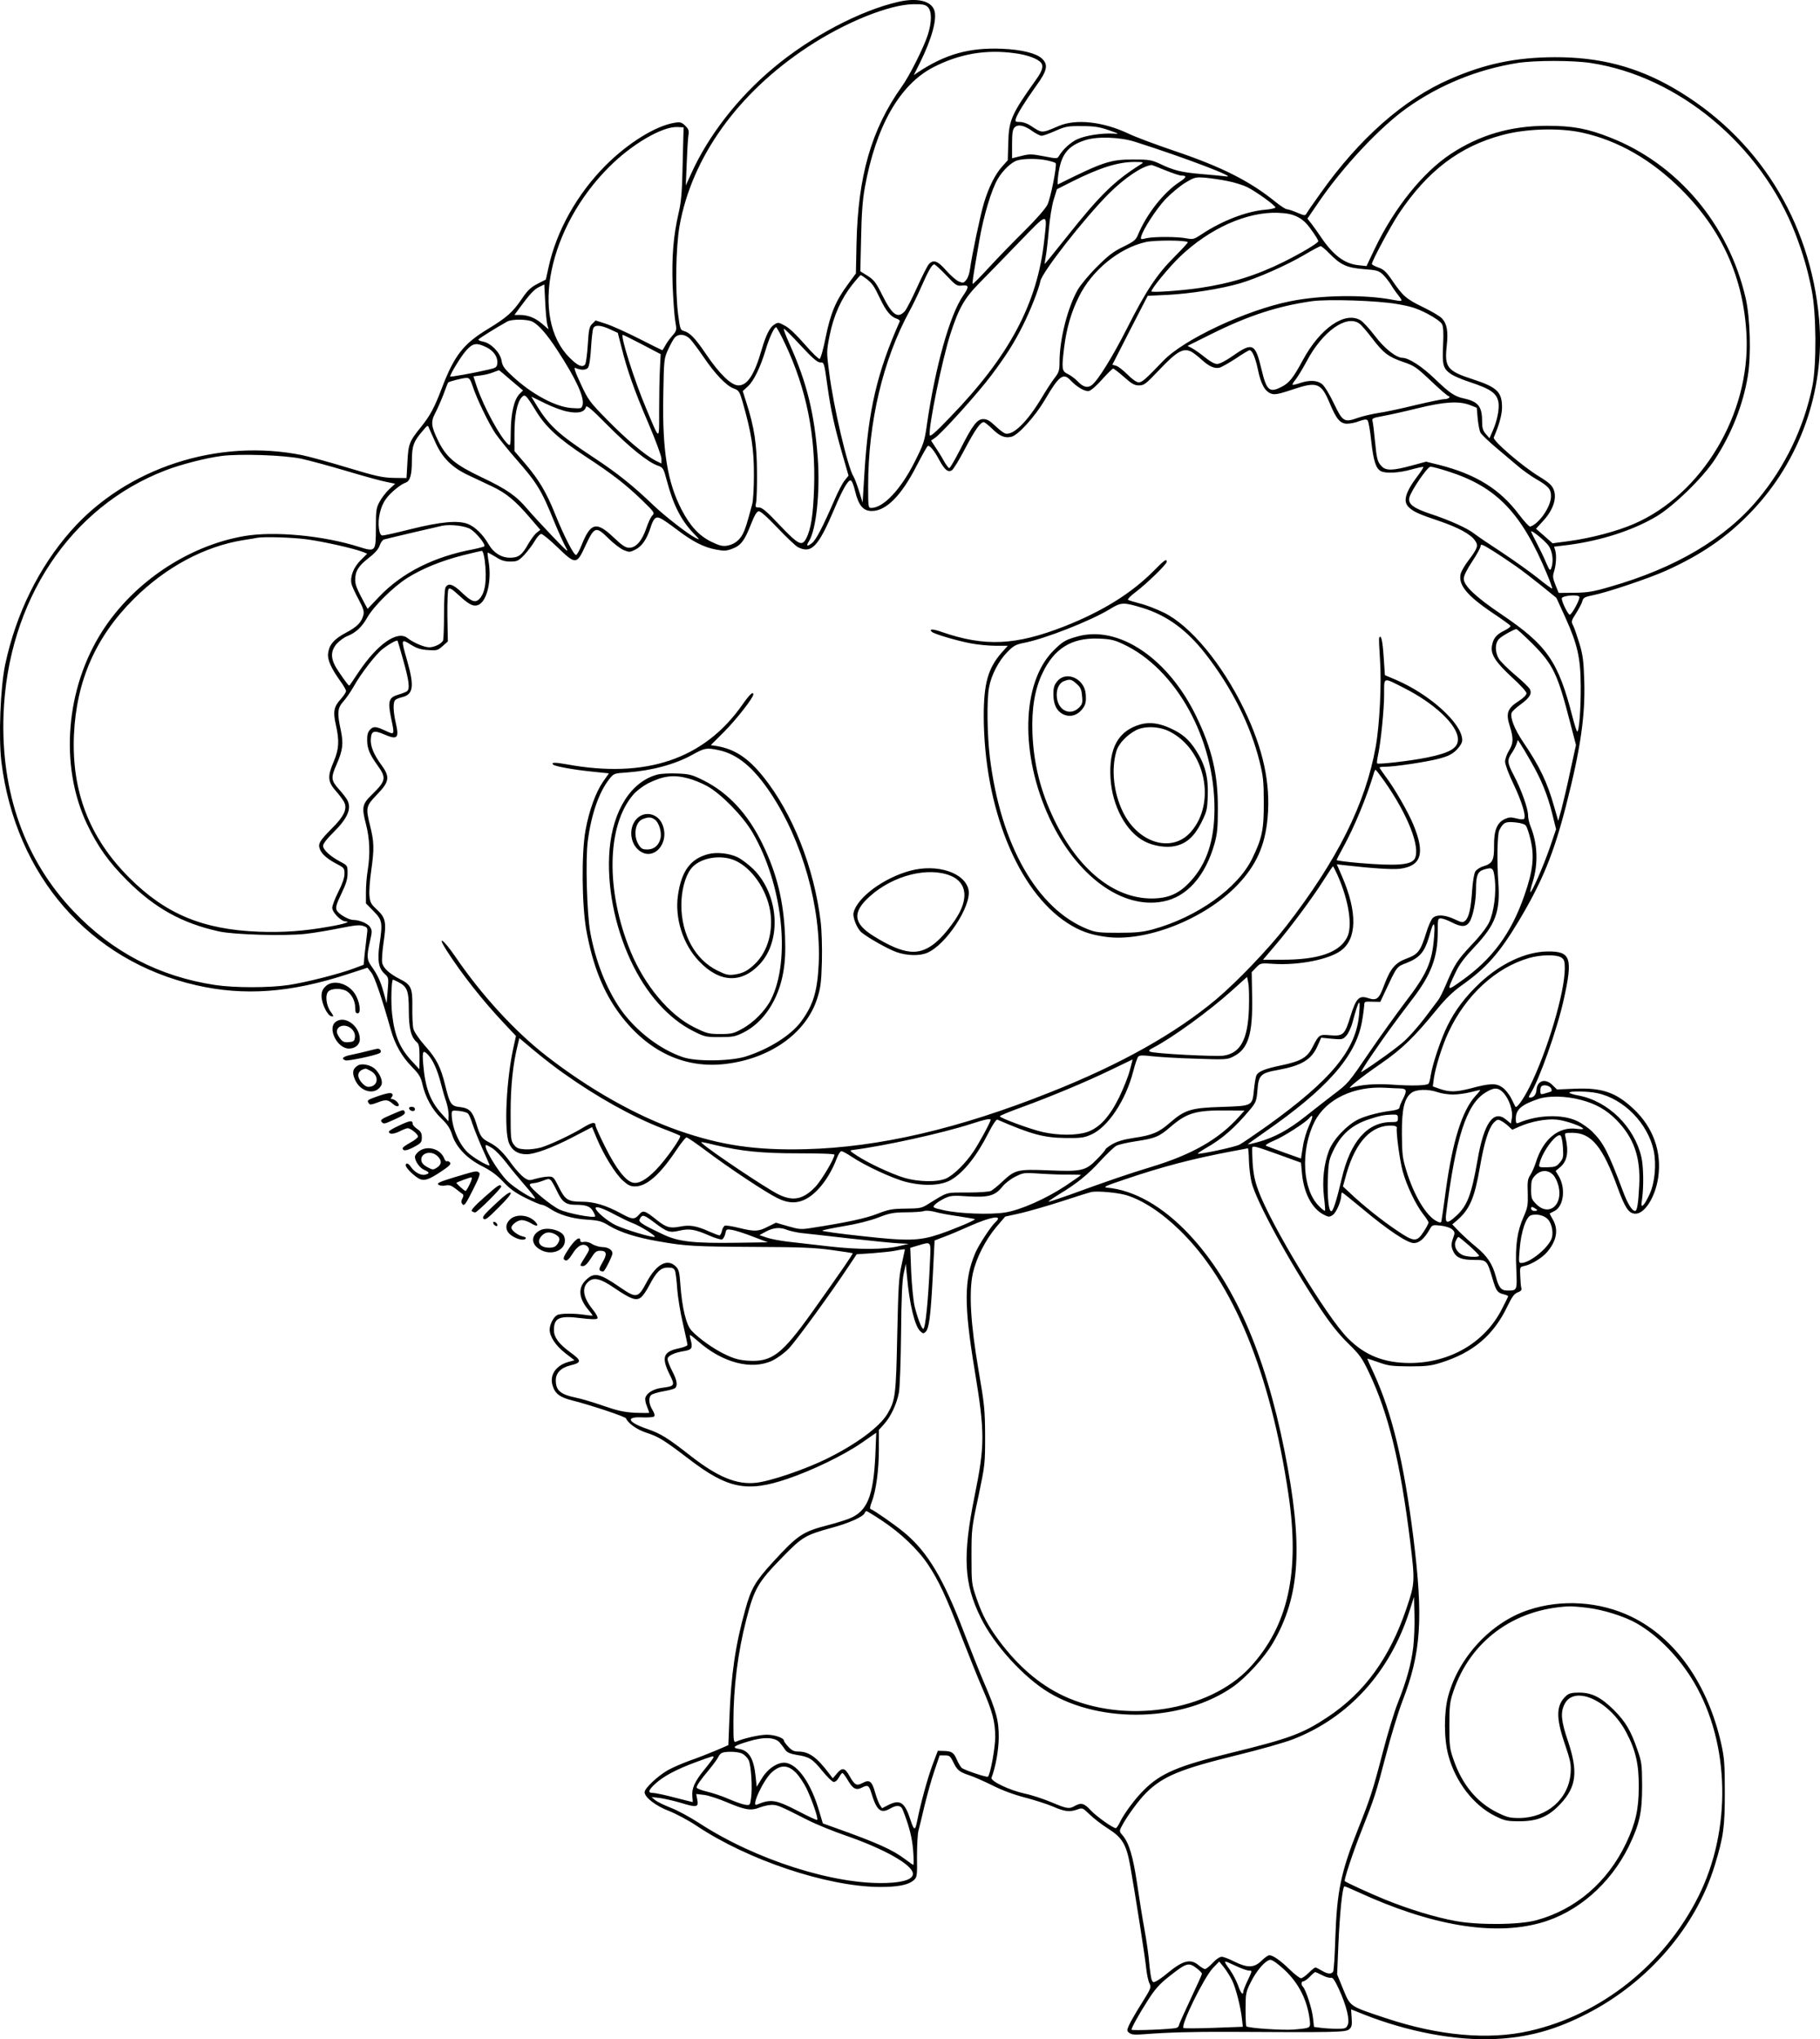 <?xml version="1.0" encoding="UTF-8"?>
<svg xmlns="http://www.w3.org/2000/svg" version="1.0" viewBox="0 0 1188.675 1331.453" preserveAspectRatio="xMidYMid meet">
  <g transform="translate(-385.001,1632.643) scale(0.1,-0.1)" fill="#000000" stroke="none">
    <path d="M9720 16315 c-250 -56 -576 -228 -820 -433 -232 -194 -425 -443 -537 -692 l-34 -75 6 145 c3 80 8 162 11 182 5 31 2 41 -20 63 -24 23 -32 26 -69 20 -125 -20 -305 -132 -452 -279 -186 -187 -322 -429 -373 -668 l-17 -77 -55 -28 c-44 -23 -65 -43 -102 -98 -60 -88 -96 -120 -222 -197 -160 -97 -219 -173 -300 -385 -48 -127 -77 -181 -136 -254 -77 -95 -83 -111 -89 -229 l-6 -105 -85 1 c-74 2 -114 11 -300 67 -118 36 -251 72 -294 81 -552 113 -1150 -82 -1513 -494 -209 -237 -359 -542 -429 -872 -32 -152 -44 -474 -25 -635 92 -744 576 -1300 1271 -1459 314 -72 616 -50 988 71 l132 43 26 -33 c22 -30 66 -159 126 -370 27 -98 73 -178 138 -244 47 -48 58 -66 69 -114 19 -85 65 -168 124 -224 40 -38 56 -63 70 -106 26 -81 97 -156 198 -206 57 -29 94 -57 135 -100 43 -46 78 -72 146 -106 50 -25 98 -45 107 -45 9 0 33 -12 54 -26 59 -39 143 -65 241 -71 77 -5 96 -10 145 -40 71 -43 182 -78 324 -102 175 -31 237 -34 627 -36 296 -1 391 -5 500 -20 74 -10 137 -20 139 -21 4 -3 -72 -114 -265 -385 -198 -277 -263 -327 -419 -317 -57 4 -90 13 -147 40 -76 36 -172 104 -221 156 -35 36 -62 148 -73 296 -6 86 -10 103 -30 123 -55 55 -128 16 -192 -105 -54 -102 -66 -104 -172 -31 -137 94 -170 101 -226 45 -50 -50 -44 -118 19 -192 15 -18 27 -34 27 -36 0 -3 -21 -1 -47 3 -69 11 -161 11 -184 -1 -24 -13 -49 -61 -49 -95 0 -46 39 -104 101 -153 l61 -47 -43 -12 c-81 -24 -122 -88 -99 -156 16 -51 48 -75 130 -95 121 -31 345 -105 349 -117 13 -32 72 -74 135 -94 78 -25 117 -50 278 -173 250 -191 377 -217 639 -128 163 55 368 154 487 236 l95 66 -6 -148 c-13 -269 -53 -366 -171 -413 -28 -11 -89 -30 -136 -42 -170 -44 -199 -64 -366 -246 -112 -123 -139 -169 -177 -308 -64 -228 -93 -428 -103 -705 l-7 -178 -81 -35 c-45 -19 -121 -49 -171 -66 -49 -18 -114 -46 -144 -63 -67 -39 -151 -118 -151 -143 0 -34 74 -91 162 -124 45 -18 126 -61 178 -96 334 -223 847 -395 1190 -399 124 -1 194 13 230 46 19 18 21 29 19 152 0 72 4 150 10 171 6 22 24 96 40 165 17 69 45 170 64 225 l34 100 34 0 c30 0 36 -5 55 -44 25 -53 41 -65 108 -87 28 -9 95 -39 150 -66 61 -31 140 -60 210 -78 61 -16 143 -42 183 -59 78 -34 109 -37 160 -19 32 12 35 11 81 -34 26 -25 79 -66 119 -91 93 -59 119 -103 144 -240 32 -179 98 -599 105 -672 4 -38 13 -82 21 -98 13 -27 11 -32 -52 -133 -37 -58 -73 -122 -82 -142 -14 -33 -14 -37 4 -50 14 -11 37 -12 103 -7 142 11 304 16 545 15 704 -4 765 -3 787 17 17 15 19 27 16 74 l-4 56 85 -34 c287 -113 596 -171 851 -160 221 10 399 59 610 168 397 205 707 566 829 965 58 190 66 250 66 479 0 183 -3 223 -23 314 -88 392 -300 693 -588 832 -205 99 -456 116 -673 43 -244 -81 -455 -309 -523 -563 -28 -106 -28 -277 1 -384 46 -174 165 -328 306 -398 64 -31 77 -34 160 -34 118 0 191 31 269 116 102 110 113 209 47 406 -45 132 -50 186 -24 240 62 132 295 27 405 -183 61 -115 82 -208 81 -354 0 -147 -21 -238 -83 -369 -122 -255 -329 -432 -585 -502 -110 -31 -382 -33 -530 -5 -132 24 -301 76 -455 138 -100 41 -254 111 -267 122 -7 6 54 190 108 326 88 223 94 242 159 490 32 124 81 285 109 358 123 318 138 540 71 1077 -62 489 -139 807 -259 1068 -23 49 -41 90 -41 92 0 2 33 -9 73 -23 63 -23 87 -26 202 -27 109 0 142 4 205 24 211 66 344 178 435 368 30 62 44 82 67 91 22 8 28 16 24 29 -3 10 -6 45 -7 78 -3 59 -3 59 28 66 44 9 116 53 147 90 64 75 76 148 37 214 -12 21 -21 38 -19 39 2 1 15 8 30 15 61 31 75 148 29 227 l-21 35 30 25 c47 40 57 101 33 202 -5 21 -2 22 46 22 124 0 198 -89 296 -358 48 -131 71 -166 112 -170 62 -6 134 106 153 237 24 168 -33 327 -161 447 -115 108 -205 139 -382 132 l-118 -5 -29 28 c-46 47 -100 31 -105 -30 -2 -32 -18 -51 -43 -51 -9 0 -9 5 2 23 57 87 177 425 219 617 61 274 46 316 -107 314 -141 -2 -304 -78 -439 -204 -95 -89 -164 -179 -215 -284 -41 -83 -97 -249 -108 -322 -3 -23 -9 -46 -13 -52 -9 -14 -107 -17 -246 -7 -102 7 -200 -1 -262 -21 -33 -11 61 65 196 158 140 97 217 172 369 358 51 63 103 113 152 148 170 120 252 213 382 430 152 255 226 436 307 752 94 367 125 584 118 810 -4 129 -9 170 -31 243 -15 49 -33 102 -41 118 -14 27 -14 31 19 82 19 30 38 66 41 80 6 21 15 26 68 37 89 17 366 110 477 160 231 104 399 219 556 383 321 333 485 798 445 1258 -57 646 -403 1194 -952 1511 -241 139 -483 202 -774 201 -254 -1 -454 -42 -685 -143 -300 -130 -593 -388 -846 -746 -44 -61 -84 -119 -90 -130 -10 -17 -12 -17 -62 4 -28 12 -58 22 -66 22 -9 0 -42 21 -74 47 -167 136 -352 230 -667 336 -121 41 -254 91 -295 111 -165 78 -342 98 -455 50 -115 -49 -106 -49 -186 3 -19 13 -49 23 -67 23 -30 0 -33 2 -27 23 10 31 57 107 131 211 74 101 82 140 39 180 -37 35 -135 59 -260 64 -214 9 -370 -35 -549 -153 l-28 -19 40 80 c78 157 115 291 93 346 -22 59 -112 80 -231 53z m190 -35 c27 -27 26 -101 -1 -183 -27 -83 -121 -270 -170 -337 -198 -278 -286 -584 -295 -1027 l-4 -192 -50 -68 c-81 -109 -115 -190 -147 -347 -15 -77 -33 -141 -40 -143 -6 -2 -50 41 -97 95 -53 61 -102 108 -130 122 -42 23 -45 23 -71 6 -28 -19 -52 -66 -80 -161 -47 -164 -93 -235 -152 -235 -47 0 -123 73 -213 206 -71 105 -106 140 -146 150 -20 5 -23 16 -35 107 -20 157 -15 438 9 577 80 449 380 868 838 1170 244 161 534 278 692 279 59 1 76 -3 92 -19z m567 -301 c83 -11 149 -35 172 -62 18 -22 9 -54 -34 -113 -161 -226 -177 -264 -180 -417 l-3 -107 -36 -40 c-46 -51 -88 -134 -120 -240 -24 -81 -77 -332 -91 -432 -3 -26 -14 -57 -24 -69 -17 -21 -21 -22 -50 -10 -17 8 -54 40 -82 72 -55 63 -83 73 -113 40 -9 -10 -44 -79 -77 -152 -33 -73 -69 -144 -81 -156 -46 -49 -81 -23 -146 107 -41 82 -54 99 -95 125 l-48 30 5 215 c3 157 9 246 24 330 72 400 227 673 447 787 170 88 345 118 532 92z m3763 -64 c573 -87 1112 -536 1336 -1115 49 -128 80 -233 106 -365 31 -149 33 -491 5 -630 -55 -270 -178 -526 -354 -737 -214 -258 -541 -451 -968 -573 -109 -32 -146 -38 -232 -39 l-103 -1 -21 52 c-17 43 -19 57 -10 85 14 43 18 105 9 139 l-8 26 98 12 c210 28 415 94 568 184 111 65 304 252 383 372 109 166 185 357 216 544 23 135 16 384 -14 512 -111 481 -445 876 -886 1048 -147 58 -244 76 -410 76 -239 0 -442 -60 -630 -184 -182 -120 -368 -352 -494 -614 l-56 -118 -55 6 c-90 10 -164 66 -245 187 -16 24 -42 60 -57 80 l-29 37 67 98 c159 235 405 498 584 625 213 151 459 251 720 293 115 18 363 18 480 0z m-3647 -445 c23 -16 49 -30 60 -30 10 0 50 14 90 32 66 29 81 32 172 31 81 0 114 -5 175 -26 72 -25 73 -26 30 -23 -70 4 -175 -11 -230 -35 -45 -19 -99 -68 -125 -113 -9 -16 -15 -16 -97 0 -79 15 -93 16 -148 2 l-60 -15 0 93 c0 73 4 96 17 109 22 22 64 13 116 -25z m-2280 -40 c-1 -36 -4 -141 -6 -235 -3 -127 -9 -193 -25 -260 -34 -148 -45 -283 -39 -470 4 -93 11 -198 17 -233 11 -63 10 -64 -19 -98 -17 -19 -38 -48 -46 -64 -9 -17 -17 -30 -20 -30 -2 0 -70 34 -151 75 -81 41 -178 85 -216 97 l-68 22 -22 -22 c-19 -18 -23 -37 -29 -137 -4 -63 -12 -122 -18 -129 -18 -21 -48 -8 -101 45 -260 260 -138 850 258 1245 148 149 349 266 447 261 l40 -2 -2 -65z m5872 30 c233 -51 453 -178 645 -370 269 -268 409 -582 427 -955 24 -512 -291 -1038 -737 -1230 -109 -47 -274 -91 -418 -111 l-112 -15 -54 48 -54 47 49 54 c63 69 88 145 67 200 -11 29 -30 47 -95 87 -112 68 -305 235 -297 255 35 81 54 149 54 196 0 101 -32 132 -188 183 -170 55 -189 79 -173 220 10 94 2 143 -31 178 -12 14 -68 47 -124 74 -111 54 -131 72 -201 174 -39 57 -56 73 -91 85 -23 8 -42 18 -42 23 0 19 124 250 176 328 188 281 398 440 677 514 155 42 376 48 522 15z m-2920 -60 c321 -102 684 -240 590 -225 -16 2 -87 9 -158 15 -131 11 -181 23 -276 69 -51 23 -67 26 -171 26 -148 0 -196 -16 -491 -163 -3 -1 -2 28 3 65 18 130 61 187 175 224 78 26 228 21 328 -11z m-576 -121 c28 -6 53 -14 56 -18 9 -16 -33 -228 -54 -271 -14 -27 -73 -95 -149 -170 -70 -69 -174 -176 -231 -238 -57 -62 -105 -111 -108 -109 -4 5 0 34 43 282 27 159 79 332 120 402 33 57 90 111 128 122 44 13 136 13 195 0z m617 -22 c-177 -111 -270 -201 -492 -481 -76 -96 -140 -174 -141 -173 -1 1 3 23 7 48 5 25 14 104 20 175 6 72 20 159 32 197 l21 68 99 50 c180 90 300 128 408 128 54 0 62 -2 46 -12z m154 -42 c47 -19 94 -35 106 -35 38 0 34 -12 -14 -43 -102 -67 -213 -208 -269 -342 -14 -35 -26 -45 -97 -80 -65 -31 -99 -58 -171 -130 -50 -49 -105 -116 -124 -147 -67 -115 -121 -326 -121 -475 0 -56 -4 -68 -34 -107 -19 -25 -56 -82 -82 -126 -94 -157 -187 -249 -239 -234 -11 4 -40 26 -65 50 -35 33 -53 44 -78 44 -40 0 -69 -37 -152 -201 -34 -66 -65 -119 -70 -119 -5 0 -21 21 -36 48 -14 26 -39 66 -55 89 l-28 43 25 17 c43 28 282 293 368 408 98 131 149 211 206 325 50 99 105 240 115 291 11 58 285 408 445 569 104 104 218 181 280 189 3 1 44 -15 90 -34z m409 -71 c42 -8 99 -26 126 -39 57 -28 185 -120 185 -133 0 -5 -30 -12 -67 -15 -121 -10 -282 -72 -413 -159 -51 -34 -58 -36 -100 -28 -59 12 -215 12 -263 1 -36 -9 -38 -8 -34 10 13 49 98 179 158 244 37 38 95 87 130 108 62 37 66 38 133 33 38 -4 103 -13 145 -22z m454 -233 c34 -17 60 -40 92 -86 25 -34 45 -67 45 -73 0 -12 -103 -74 -225 -135 -179 -89 -346 -141 -550 -171 -123 -18 -315 -31 -315 -22 0 18 117 160 187 227 193 184 436 293 638 286 59 -2 93 -9 128 -26z m-1653 -155 c-45 -412 -228 -755 -617 -1156 -96 -100 -129 -128 -131 -114 -8 56 81 490 135 659 55 170 92 235 192 336 47 48 163 166 256 263 195 201 186 201 165 12z m938 -11 c2 -2 -36 -44 -85 -93 -115 -114 -188 -223 -313 -471 -93 -183 -188 -337 -228 -368 -27 -22 -57 -15 -92 22 -18 19 -48 41 -67 50 -38 18 -40 33 -23 172 16 127 46 230 96 331 85 173 262 318 437 358 57 13 262 13 275 -1z m927 -76 c72 -73 112 -91 223 -100 84 -6 97 -10 124 -35 16 -16 39 -45 51 -64 11 -19 34 -52 50 -72 32 -42 32 -42 -43 -28 -182 34 -464 30 -665 -11 -288 -58 -696 -250 -828 -389 -117 -122 -138 -140 -160 -140 -14 0 -42 20 -72 50 -28 28 -61 54 -75 58 l-25 7 115 225 116 225 129 6 c151 8 347 39 472 75 116 34 306 118 423 187 52 31 100 56 105 56 6 1 33 -22 60 -50z m-2505 -140 c63 -67 70 -71 104 -67 45 5 47 -8 5 -68 -86 -125 -181 -465 -235 -839 -16 -113 -21 -127 -83 -250 -90 -177 -202 -295 -281 -295 -19 0 -20 6 -20 143 0 416 97 824 270 1142 21 38 57 112 79 163 45 102 68 142 83 142 6 0 41 -32 78 -71z m-524 -21 c42 -33 51 -45 93 -133 39 -82 69 -117 109 -130 13 -4 21 -12 18 -18 -148 -333 -205 -580 -230 -987 l-12 -195 -23 74 c-13 41 -29 84 -36 95 -38 58 -133 463 -160 684 -17 130 -17 135 4 240 25 126 75 238 147 329 27 34 52 62 55 63 4 0 19 -10 35 -22z m-2081 -303 l8 -29 -43 37 c-46 39 -92 57 -147 57 l-33 0 35 48 c69 93 94 119 127 135 l33 16 6 -117 c3 -64 9 -130 14 -147z m5551 136 c90 -15 128 -28 195 -62 51 -27 89 -54 97 -69 9 -18 11 -56 7 -140 -6 -129 0 -150 53 -187 18 -12 70 -34 115 -49 146 -48 183 -75 194 -136 6 -43 -8 -116 -37 -183 l-22 -50 -24 28 c-19 22 -24 39 -24 81 0 99 -25 130 -120 151 -60 13 -92 35 -188 127 -85 82 -170 137 -212 138 -42 1 -118 61 -180 143 -36 47 -78 93 -94 102 -102 61 -264 -51 -377 -260 -62 -115 -89 -150 -140 -175 -78 -40 -97 -24 -130 115 -40 169 -58 178 -184 90 -48 -34 -89 -55 -106 -55 -17 0 -46 16 -80 44 -30 24 -67 50 -84 59 l-29 15 169 84 c233 115 425 177 645 208 104 14 429 4 556 -19z m-5648 -115 c42 -22 94 -82 162 -186 121 -185 178 -308 165 -358 -6 -23 -9 -24 -69 -20 -106 6 -265 92 -390 209 -53 49 -65 66 -70 101 -9 52 -69 114 -121 124 -19 3 -33 10 -30 14 4 7 116 77 188 117 30 17 132 16 165 -1z m5400 -12 c12 -8 49 -51 82 -94 75 -99 108 -124 205 -157 71 -24 86 -34 181 -124 58 -55 109 -99 115 -99 5 0 7 -4 4 -10 -3 -5 -18 -10 -33 -10 -15 0 -100 -18 -189 -39 -89 -22 -197 -45 -240 -51 -43 -7 -104 -21 -135 -32 -89 -32 -99 -25 -157 96 -28 59 -61 113 -77 125 -32 25 -83 27 -144 6 -24 -8 -45 -13 -48 -11 -2 3 6 18 19 33 13 16 46 70 73 120 102 194 259 307 344 247z m-4893 -38 l50 -23 24 -94 c37 -149 84 -283 176 -497 47 -110 85 -213 85 -230 l0 -32 -39 19 c-67 35 -192 140 -316 267 -114 116 -123 128 -172 234 -38 81 -47 110 -35 104 37 -16 68 -15 82 1 8 10 16 57 20 128 4 62 10 120 15 130 10 24 50 21 110 -7z m1143 -95 c140 -297 200 -598 189 -941 -6 -174 -20 -269 -52 -330 -27 -52 -50 -41 -171 86 -86 91 -116 117 -137 117 -24 0 -25 2 -19 31 4 17 7 108 6 201 -1 181 -17 290 -69 452 l-24 76 35 32 c38 36 80 123 114 235 24 81 56 150 69 150 4 0 31 -49 59 -109z m102 -11 c74 -80 109 -110 126 -110 27 0 26 5 49 -160 21 -150 46 -263 96 -437 l41 -142 -24 -30 c-14 -16 -44 -73 -67 -127 -79 -182 -121 -262 -147 -283 -33 -26 -41 -21 -21 11 48 74 74 323 58 544 -22 290 -70 488 -181 737 -27 59 -45 107 -40 107 4 0 54 -49 110 -110z m-1035 7 l120 -63 -5 -100 c-3 -54 -5 -176 -5 -271 0 -199 6 -200 -85 17 -78 184 -171 480 -152 480 4 0 61 -29 127 -63z m314 34 c15 -16 54 -69 87 -117 74 -109 148 -187 196 -204 33 -12 38 -19 57 -84 59 -206 76 -312 75 -486 0 -80 -5 -163 -11 -185 -36 -134 -45 -162 -61 -194 -23 -44 -58 -70 -105 -78 -29 -4 -50 1 -101 26 -80 39 -139 103 -194 209 -93 179 -127 387 -120 747 4 236 5 241 32 300 15 33 34 67 43 77 25 28 71 23 102 -11z m-1332 -52 c48 -23 76 -65 71 -107 -3 -24 -10 -28 -58 -39 -100 -23 -250 -50 -250 -45 0 16 70 130 102 167 46 52 69 56 135 24z m4606 -30 c12 -7 41 -29 65 -51 50 -45 84 -60 118 -52 14 4 61 31 106 60 44 30 84 54 89 54 17 0 38 -47 55 -128 19 -94 46 -142 87 -156 23 -8 49 -3 142 28 157 53 184 43 240 -91 43 -103 68 -133 113 -133 20 0 56 7 80 17 31 11 46 13 54 5 6 -6 17 -67 24 -137 15 -130 30 -177 63 -195 31 -16 119 -12 199 11 40 11 76 19 78 16 2 -2 -14 -28 -37 -58 -82 -109 -98 -168 -56 -206 31 -29 65 -44 196 -88 125 -43 204 -85 234 -127 24 -33 19 -50 -43 -132 -23 -30 -44 -67 -49 -82 -20 -74 37 -145 211 -262 59 -39 109 -76 113 -81 3 -6 -15 -20 -40 -32 -52 -25 -73 -51 -81 -101 -9 -54 24 -105 130 -203 53 -48 96 -95 96 -105 0 -11 -21 -32 -51 -51 -73 -47 -85 -79 -59 -161 26 -83 25 -115 -5 -163 -13 -22 -25 -54 -25 -71 0 -18 23 -81 54 -145 56 -117 85 -214 70 -229 -5 -5 -28 -4 -51 3 -35 9 -48 8 -76 -5 -50 -24 -70 -74 -69 -173 1 -95 -10 -116 -67 -134 -23 -6 -47 -22 -55 -34 -8 -12 -17 -65 -21 -122 -8 -120 -21 -178 -45 -200 -16 -14 -22 -13 -71 10 -63 29 -115 32 -141 8 -10 -9 -30 -53 -43 -97 -37 -119 -53 -140 -125 -167 -77 -28 -108 -64 -150 -175 -34 -92 -48 -103 -106 -84 -57 19 -78 -2 -114 -120 -37 -120 -47 -130 -133 -123 -71 6 -72 5 -115 -78 -34 -68 -76 -92 -206 -119 -106 -22 -150 -40 -161 -67 -4 -10 -11 -51 -15 -91 -11 -108 -8 -106 -213 -113 -199 -6 -239 -19 -337 -104 -72 -63 -116 -81 -233 -98 -67 -10 -110 -23 -142 -41 -25 -15 -45 -30 -45 -34 0 -4 -24 -33 -54 -63 -76 -78 -101 -83 -319 -74 -202 8 -217 4 -300 -73 -28 -27 -62 -54 -74 -61 -13 -6 -75 -11 -155 -11 -145 0 -124 6 -254 -74 -44 -28 -55 -30 -148 -31 -90 -1 -111 -5 -186 -34 -77 -30 -202 -57 -429 -92 -68 -11 -81 -10 -154 11 l-79 23 -53 -26 c-62 -32 -85 -33 -188 -8 -43 11 -85 17 -92 15 -8 -3 -17 -19 -20 -35 -4 -16 -11 -29 -16 -29 -4 0 -34 11 -66 25 -84 38 -128 45 -189 33 -67 -13 -91 -7 -151 40 -82 66 -93 69 -119 38 -30 -34 -45 -33 -121 9 -94 51 -172 75 -250 75 -93 0 -112 12 -153 95 -34 67 -36 70 -70 69 -19 0 -56 -7 -81 -14 -43 -13 -48 -12 -78 9 -17 13 -50 48 -73 79 -61 85 -98 121 -150 148 -53 27 -61 38 -88 127 -24 77 -45 98 -105 105 -58 6 -67 19 -96 137 -30 124 -57 178 -134 264 -38 43 -69 89 -75 110 -5 20 -8 83 -7 141 2 125 -7 147 -82 184 -69 36 -108 71 -115 107 -3 17 1 76 9 131 20 132 14 162 -43 215 -39 36 -45 48 -49 90 -3 26 2 99 11 161 21 149 20 189 -8 302 -28 112 -25 124 43 195 84 86 89 117 36 191 -55 75 -77 129 -73 177 4 52 20 57 88 28 86 -37 98 -25 75 75 -18 79 -19 138 -2 151 6 6 26 13 42 17 75 18 82 70 35 236 -42 146 -41 147 22 108 40 -25 66 -33 114 -36 57 -4 64 -2 95 26 l34 30 -3 164 c-1 92 2 169 7 177 8 12 22 3 71 -42 66 -61 96 -75 129 -58 53 29 82 158 63 276 -6 33 -9 61 -7 63 1 2 24 -11 51 -27 37 -24 59 -31 97 -31 45 0 53 4 91 43 22 24 53 64 68 90 15 26 34 47 43 47 9 0 55 -38 103 -84 122 -118 128 -118 186 8 58 125 68 128 150 47 33 -33 78 -67 99 -76 36 -15 41 -15 75 2 43 21 74 65 98 136 22 70 36 84 68 69 14 -6 63 -40 109 -75 101 -77 173 -114 254 -129 53 -10 68 -9 107 6 55 21 79 52 121 160 21 54 37 82 49 84 12 3 52 -33 124 -108 58 -61 118 -118 133 -126 89 -45 133 1 239 251 51 121 87 185 105 185 8 0 20 -28 30 -71 23 -94 53 -129 109 -129 93 0 192 99 291 292 36 70 70 130 74 132 12 8 42 -28 76 -92 35 -64 57 -82 82 -66 10 6 48 68 85 139 67 126 101 175 123 175 6 0 32 -20 57 -45 49 -48 83 -61 125 -50 44 11 153 132 217 240 91 156 120 179 166 130 43 -46 98 -78 123 -71 13 3 52 37 86 76 34 38 67 70 71 70 5 0 37 -25 71 -55 51 -45 68 -55 98 -55 33 0 45 9 131 100 119 125 159 147 213 119z m-4445 -186 l78 -66 -23 -23 c-35 -35 -56 -126 -57 -241 -1 -96 -2 -101 -19 -86 -52 48 -157 241 -203 375 l-22 67 46 6 c26 3 63 12 82 20 19 7 36 13 38 14 2 1 38 -29 80 -66z m-252 -35 c26 -82 107 -249 151 -314 23 -32 82 -106 133 -164 139 -159 166 -202 254 -420 26 -63 59 -135 73 -160 21 -37 5 -23 -87 73 -61 64 -135 144 -163 177 -74 88 -135 131 -299 209 -175 83 -230 129 -283 233 -49 99 -53 129 -23 186 14 26 38 81 54 122 15 41 29 77 31 79 4 6 96 30 120 30 17 1 25 -9 39 -51z m412 -161 c66 -109 147 -183 329 -303 174 -114 258 -179 370 -287 78 -76 80 -80 63 -97 -10 -10 -27 -47 -39 -83 -28 -82 -67 -127 -111 -127 -25 0 -46 14 -105 70 -110 104 -148 94 -207 -54 -13 -33 -29 -61 -35 -63 -14 -5 -79 122 -137 266 -57 142 -105 223 -195 329 l-71 83 0 113 c0 117 17 205 47 238 21 24 29 16 91 -85z m209 -8 c69 -14 111 -4 120 30 4 14 34 -11 141 -119 145 -146 264 -241 326 -263 37 -13 39 -16 61 -98 42 -159 92 -257 173 -343 44 -45 45 -47 15 -32 -50 25 -202 143 -278 216 -127 122 -234 208 -383 306 -242 160 -299 212 -390 365 l-22 36 88 -43 c48 -24 115 -49 149 -55z m5893 43 l45 -18 6 -70 c4 -39 12 -81 18 -92 6 -12 50 -54 97 -94 47 -40 112 -95 143 -121 31 -27 83 -64 116 -84 90 -52 105 -70 105 -117 0 -67 -78 -180 -136 -198 -6 -2 -39 34 -74 80 -124 165 -281 262 -521 323 l-85 21 -96 -26 c-121 -33 -168 -34 -195 -3 -27 29 -31 45 -43 165 -5 56 -12 112 -15 125 -6 22 -3 24 67 37 40 7 143 30 228 51 176 43 267 48 340 21z m-6754 -249 c44 -97 108 -160 210 -208 43 -20 115 -54 159 -75 92 -44 151 -93 246 -204 l68 -79 -24 -19 c-13 -10 -36 -42 -53 -70 -42 -76 -65 -93 -121 -93 -57 0 -108 32 -140 88 -37 64 -89 115 -137 133 -64 24 -176 14 -373 -35 -91 -23 -172 -41 -182 -41 -12 0 -19 12 -24 45 -9 63 10 146 46 194 29 41 96 95 128 106 29 9 41 51 41 141 0 97 11 128 68 194 36 43 36 43 45 19 6 -13 25 -57 43 -96z m-877 -102 c51 -11 184 -47 295 -80 110 -33 227 -65 259 -71 l58 -12 -39 -36 c-22 -21 -50 -57 -63 -82 -22 -40 -24 -58 -24 -167 0 -159 -2 -161 -108 -128 -235 75 -558 105 -753 71 -364 -63 -719 -300 -923 -616 -243 -375 -284 -884 -102 -1266 70 -146 140 -245 260 -365 180 -181 360 -281 601 -334 99 -22 433 -31 566 -16 55 6 155 23 224 37 100 20 131 23 154 14 28 -10 29 -11 21 -68 -4 -31 -10 -86 -14 -121 l-6 -64 -64 -24 c-96 -36 -313 -91 -426 -108 -128 -19 -352 -19 -480 0 -363 55 -670 214 -924 481 -318 333 -476 776 -458 1284 27 741 435 1356 1057 1595 98 38 264 81 365 94 116 16 415 6 524 -18z m7488 -82 c318 -101 481 -271 648 -674 20 -48 35 -89 32 -91 -2 -2 -44 28 -93 68 -49 39 -154 114 -234 167 -80 52 -161 107 -180 122 -45 36 -160 88 -284 129 -115 38 -152 66 -141 108 10 43 118 201 137 201 10 1 62 -13 115 -30z m-6383 -378 c39 -25 100 -101 89 -112 -5 -3 -37 -12 -72 -19 -257 -48 -465 -153 -614 -309 l-76 -80 -15 27 c-57 106 -66 129 -66 164 0 56 22 90 89 142 40 31 63 57 71 81 6 19 19 36 28 39 24 7 352 84 382 90 55 10 149 -1 184 -23z m7041 -109 c26 -38 33 -104 16 -147 -7 -17 -12 -11 -32 35 -12 30 -40 88 -61 128 -21 40 -38 75 -38 78 0 14 93 -62 115 -94z m-8112 43 c107 -14 307 -59 369 -83 l26 -11 -43 -43 c-47 -47 -70 -108 -59 -155 4 -15 24 -60 46 -100 30 -56 37 -78 32 -100 -12 -49 -41 -79 -113 -117 -78 -41 -111 -78 -118 -135 -6 -41 19 -97 82 -185 19 -26 35 -54 35 -62 0 -8 -16 -31 -35 -53 -45 -49 -51 -82 -31 -169 23 -103 20 -156 -14 -237 -43 -100 -40 -133 16 -196 25 -28 50 -63 55 -77 16 -41 -8 -89 -77 -158 -89 -90 -99 -107 -84 -144 13 -33 53 -66 118 -99 38 -20 42 -25 42 -60 0 -25 -14 -66 -40 -117 -22 -43 -40 -91 -40 -105 0 -30 58 -89 88 -89 38 -1 -15 -18 -103 -33 -166 -30 -306 -40 -465 -34 -364 14 -608 115 -845 352 -260 259 -378 564 -362 933 16 353 142 640 391 888 208 207 461 343 716 384 41 6 82 13 90 15 45 8 224 3 323 -10z m7900 -177 c40 -28 115 -86 167 -128 l95 -77 58 -127 c80 -177 100 -265 101 -446 1 -149 -10 -300 -23 -300 -3 0 -17 42 -30 93 -94 367 -166 470 -466 673 -169 114 -245 187 -245 232 0 19 20 59 55 112 30 45 55 91 55 101 0 16 13 11 80 -31 45 -28 113 -74 153 -102z m-6737 40 c15 -127 4 -209 -33 -250 -27 -30 -53 -21 -114 37 -60 58 -91 68 -109 36 -6 -11 -10 -87 -10 -175 0 -85 -3 -162 -6 -171 -9 -21 -56 -45 -91 -45 -32 0 -103 30 -141 60 -66 53 -197 -38 -322 -225 -29 -44 -55 -82 -57 -84 -4 -5 -20 15 -73 93 -52 76 -55 128 -10 180 17 18 47 41 68 49 56 22 96 60 131 122 43 75 171 201 263 259 98 61 221 111 362 147 61 15 116 28 123 29 6 0 14 -26 19 -62z m7149 -238 c7 -12 -46 -112 -62 -117 -10 -4 -53 83 -53 106 0 18 104 28 115 11z m-306 -307 c135 -136 164 -196 246 -515 l38 -146 -37 -169 c-19 -92 -46 -204 -57 -247 l-22 -79 -27 94 c-44 157 -95 263 -201 419 -57 84 -88 162 -76 193 3 8 30 34 61 56 58 43 73 69 57 99 -6 11 -48 52 -95 91 -47 40 -95 87 -106 105 -28 46 -27 106 3 133 21 20 92 59 110 62 5 1 52 -43 106 -96z m-7374 -112 c37 -132 43 -183 23 -198 -7 -5 -32 -15 -56 -22 -62 -18 -70 -42 -49 -146 25 -121 26 -118 -35 -90 -64 30 -80 31 -103 5 -13 -14 -18 -35 -17 -70 1 -53 17 -90 67 -160 60 -83 56 -102 -36 -192 -63 -61 -68 -82 -39 -192 25 -97 29 -195 11 -306 -6 -36 -11 -98 -11 -138 l0 -74 50 -51 c57 -58 60 -74 38 -221 -14 -101 -5 -151 32 -186 29 -27 29 -27 22 -111 l-7 -84 -19 70 c-20 74 -41 118 -81 174 -29 40 -31 64 -9 160 15 65 15 73 0 96 -15 22 -69 45 -109 45 -30 0 -97 39 -108 63 -8 19 -3 38 30 107 31 64 41 96 41 134 0 51 0 51 -47 76 -66 35 -113 78 -113 104 0 13 25 46 66 86 95 94 122 157 92 213 -6 12 -31 44 -55 71 -52 58 -53 75 -13 165 39 91 44 132 26 219 -25 114 -22 146 17 189 19 21 49 65 67 97 47 84 144 210 188 244 45 35 96 63 99 54 2 -4 19 -63 38 -131z m7362 -654 c69 -119 110 -219 141 -344 l25 -101 -42 -123 c-41 -118 -118 -295 -126 -287 -2 2 4 31 15 65 38 122 32 253 -15 367 -8 20 -15 51 -15 70 0 44 -45 169 -93 260 -43 81 -45 100 -13 146 13 19 27 46 31 60 l8 25 16 -24 c9 -13 40 -64 68 -114z m-31 -422 c7 -9 20 -48 29 -86 28 -112 18 -207 -39 -369 -85 -246 -209 -415 -410 -557 -98 -70 -98 -70 -40 53 24 52 58 97 123 166 139 147 170 231 157 421 -10 136 -7 317 6 342 26 51 40 58 103 52 38 -4 63 -11 71 -22z m-203 -350 c10 -90 -6 -213 -37 -280 -14 -31 -59 -90 -115 -148 -94 -101 -110 -125 -168 -261 -18 -43 -41 -89 -51 -101 -9 -13 -50 -65 -89 -118 -40 -52 -98 -118 -130 -147 -46 -42 -199 -153 -282 -204 -8 -5 25 49 74 120 85 124 131 188 261 359 122 159 164 272 164 437 0 82 1 88 20 88 12 0 43 -11 70 -25 64 -33 95 -32 117 1 23 35 43 134 43 216 0 88 11 115 52 127 57 17 62 12 71 -64z m-397 -378 c-13 -166 -47 -241 -194 -432 -54 -72 -155 -212 -222 -310 -145 -213 -143 -211 -245 -288 -44 -34 -124 -96 -178 -139 -112 -89 -203 -138 -306 -167 -39 -11 -71 -18 -71 -16 0 2 49 37 109 79 407 282 596 495 636 721 8 44 14 92 15 106 0 26 2 27 53 25 l52 -1 28 60 c83 176 76 168 146 195 82 33 114 70 142 162 11 40 23 76 26 81 12 21 15 -1 9 -76z m832 -133 c18 -12 22 -25 22 -70 0 -158 -115 -544 -230 -774 -41 -82 -85 -143 -93 -129 -1 2 -13 26 -27 54 -14 28 -40 60 -60 73 -40 27 -79 26 -209 -9 -91 -23 -133 -24 -195 -3 l-48 17 6 47 c10 75 55 219 96 306 112 241 308 422 525 485 78 23 183 24 213 3z m-7598 -159 c60 -31 70 -56 70 -184 0 -121 15 -178 53 -210 13 -11 17 -31 17 -95 l-1 -81 -50 54 c-78 84 -112 165 -128 305 -9 75 -5 226 6 226 2 0 17 -7 33 -15z m6277 -207 c-18 -234 -180 -431 -604 -735 -81 -57 -160 -111 -177 -120 -29 -16 -266 -66 -273 -59 -2 2 20 17 49 34 109 61 190 132 291 252 40 48 44 57 50 133 7 94 22 108 137 128 151 28 216 67 255 156 l24 54 70 -7 c67 -6 71 -5 94 20 13 14 32 54 41 89 41 151 52 164 43 55z m-6080 -270 c32 -36 60 -98 82 -184 11 -44 27 -99 36 -123 8 -24 15 -62 15 -85 l-1 -41 -45 50 c-75 83 -107 169 -120 323 -7 87 -2 97 33 60z m7333 -217 c8 -16 6 -21 -10 -25 -11 -3 -29 -9 -40 -12 -16 -4 -20 -1 -20 19 0 13 3 27 7 30 13 14 53 6 63 -12z m-990 -1 c47 -1 51 -12 25 -65 -14 -26 -25 -54 -25 -61 0 -8 -19 -15 -47 -19 -81 -10 -167 -32 -219 -56 -74 -35 -166 -131 -194 -204 -34 -90 -45 -196 -33 -302 6 -48 9 -90 7 -92 -2 -3 -20 10 -38 29 -110 106 -124 366 -30 553 75 147 257 234 464 221 36 -2 76 -4 90 -4z m680 -30 c37 -40 63 -118 54 -164 l-6 -36 -30 25 c-83 70 -146 -19 -188 -263 -40 -229 -67 -300 -142 -367 -57 -52 -71 -48 -63 18 62 493 132 711 254 788 58 37 86 37 121 -1z m-430 5 c23 -8 68 -15 99 -15 31 0 83 7 114 15 32 8 61 15 64 15 3 0 -11 -19 -32 -41 -86 -96 -148 -293 -192 -614 -14 -104 -27 -196 -29 -203 -3 -10 -10 -10 -33 2 -68 36 -148 170 -197 333 -24 77 -27 106 -28 233 -1 163 15 234 61 270 32 25 111 27 173 5z m1042 -6 c174 -37 331 -198 369 -377 18 -87 7 -207 -26 -280 -15 -34 -34 -67 -43 -74 -13 -11 -14 -6 -7 42 11 81 9 212 -5 272 -46 197 -216 364 -408 401 -34 6 -62 15 -62 19 0 12 122 10 182 -3z m-107 -44 c96 -25 165 -64 230 -129 116 -117 161 -246 151 -431 -6 -120 -14 -165 -27 -165 -20 0 -49 47 -79 128 -97 258 -127 316 -202 391 -24 23 -68 54 -98 68 -96 46 -257 41 -382 -12 -15 -6 -18 -2 -18 27 0 60 36 92 150 130 64 21 177 19 275 -7z m-7269 -89 c7 -6 20 -36 29 -66 10 -30 38 -100 62 -155 25 -55 47 -106 50 -114 8 -18 -82 31 -131 71 -63 51 -115 169 -116 259 0 26 2 26 48 22 26 -3 52 -10 58 -17z m5036 -21 c-131 -147 -308 -248 -577 -329 -144 -44 -269 -86 -532 -182 -68 -24 -128 -44 -134 -44 -7 0 24 21 67 48 117 70 193 132 275 223 41 44 86 87 101 95 14 7 72 21 128 29 125 19 150 29 225 94 108 92 164 109 371 107 l112 -1 -36 -40z m1038 -10 c0 -23 -4 -25 -43 -25 -157 0 -267 -125 -324 -369 -34 -144 -56 -213 -68 -213 -17 0 -26 82 -23 207 4 105 7 127 31 178 52 114 124 178 240 216 70 23 96 28 150 30 33 1 37 -2 37 -24z m-580 -47 c-16 -35 -35 -97 -41 -140 l-12 -76 -110 39 c-60 22 -114 42 -119 45 -6 4 19 19 55 34 62 26 204 117 228 146 27 32 26 10 -1 -48z m1301 -4 l26 -24 45 20 c77 34 177 53 246 46 56 -5 172 -46 172 -60 0 -3 -19 -3 -43 0 -117 16 -218 -66 -266 -219 -9 -29 -25 -65 -36 -82 -17 -25 -20 -43 -17 -117 2 -79 0 -95 -27 -156 -42 -96 -55 -183 -48 -338 6 -146 7 -144 -59 -144 -39 0 -56 20 -74 90 -22 83 -56 134 -127 193 -37 30 -88 77 -113 102 l-45 47 31 26 c83 73 114 144 149 345 29 167 57 255 90 292 22 22 28 24 47 14 13 -6 35 -22 49 -35z m-728 -11 c-6 -29 19 -214 38 -283 25 -93 86 -220 133 -280 20 -25 36 -50 36 -56 0 -5 -13 -31 -30 -57 -46 -72 -63 -72 -178 6 -98 66 -216 160 -304 243 l-47 44 24 86 c61 210 166 318 300 311 18 -1 29 -7 28 -14z m1085 -131 c4 -61 1 -71 -21 -97 -21 -25 -31 -29 -81 -30 -56 -1 -57 0 -51 25 20 81 114 205 138 181 6 -6 13 -42 15 -79z m-6992 -3 c18 -11 58 -52 89 -92 30 -40 87 -108 125 -152 38 -43 67 -81 65 -83 -10 -10 -136 68 -181 113 -65 65 -166 235 -138 235 3 0 22 -9 40 -21z m5135 -41 l146 -53 6 -65 c11 -130 64 -233 140 -273 34 -18 39 -18 61 -4 23 15 56 91 56 129 0 10 3 18 6 18 3 0 61 -47 130 -104 168 -141 296 -226 338 -226 35 0 68 28 102 87 18 32 19 33 74 27 33 -4 63 -14 75 -25 17 -16 18 -23 7 -52 -16 -43 -15 -62 2 -96 20 -38 55 -51 136 -51 81 0 82 -1 119 -126 23 -77 31 -89 74 -99 15 -4 27 -9 27 -12 0 -3 -19 -42 -42 -86 -111 -217 -338 -349 -598 -350 -170 0 -295 49 -407 162 -135 134 -503 741 -584 963 -23 61 -33 109 -38 181 -3 54 -4 100 -2 103 9 9 30 3 172 -48z m-194 -39 c1 -44 9 -108 17 -142 32 -126 236 -502 451 -827 62 -93 116 -162 178 -223 78 -76 94 -99 137 -190 129 -270 207 -592 271 -1112 31 -256 30 -267 -25 -430 -110 -324 -273 -549 -515 -710 -163 -108 -248 -140 -637 -235 -340 -84 -452 -131 -562 -240 -57 -56 -131 -155 -158 -212 -10 -21 -22 -38 -26 -38 -20 0 -126 76 -164 116 -43 47 -63 52 -104 29 -37 -21 -51 -19 -153 24 -50 21 -128 47 -172 56 -101 22 -228 82 -219 105 26 67 46 177 47 260 1 112 -16 175 -97 362 -29 68 -85 209 -125 313 -138 364 -242 538 -395 665 -63 52 -197 145 -219 153 -7 2 -5 18 6 45 28 71 47 208 47 343 l0 129 35 39 c43 48 82 130 96 206 6 31 12 204 14 384 2 235 7 344 17 391 l14 65 8 -85 c16 -179 51 -323 86 -355 18 -17 22 -17 36 -4 22 23 32 100 46 360 l12 236 60 23 c34 12 109 44 167 70 143 64 225 76 170 26 -29 -26 -108 -147 -131 -200 -74 -174 -75 -339 -4 -768 67 -406 67 -487 -1 -821 -79 -392 -70 -569 40 -792 87 -178 280 -390 444 -489 346 -208 882 -191 1207 39 85 61 201 188 256 281 181 308 201 638 77 1259 -127 636 -331 1100 -620 1409 -173 185 -361 292 -539 308 -29 3 -8 12 120 55 245 83 441 134 695 182 55 10 102 19 105 20 3 1 6 -35 7 -80z m1988 -95 c13 -14 28 -46 34 -72 30 -125 -63 -200 -145 -118 -31 31 -34 39 -34 97 0 55 4 67 27 91 36 37 85 38 118 2z m-3157 3 c39 0 72 -1 72 -2 0 -2 -45 -34 -99 -70 -128 -85 -295 -159 -395 -175 -97 -16 -307 -8 -404 15 -71 16 -73 18 -56 36 9 10 37 28 61 40 40 19 54 21 156 14 134 -8 177 4 225 65 17 21 55 50 84 64 52 26 56 27 168 19 63 -4 148 -7 188 -6z m-3392 -35 c6 -4 25 -37 42 -73 34 -72 58 -89 121 -89 69 0 96 -10 114 -42 10 -17 16 -32 14 -34 -12 -12 -180 20 -233 45 -56 26 -194 141 -194 162 0 5 10 9 23 10 12 0 38 7 57 14 43 16 42 16 56 7z m3756 -98 c107 -31 234 -114 353 -230 349 -339 592 -930 710 -1724 76 -510 -2 -860 -251 -1130 -268 -289 -821 -373 -1219 -186 -157 74 -296 194 -420 360 -73 99 -109 166 -147 276 -32 94 -33 98 -33 275 0 175 1 186 45 390 43 206 44 213 44 395 -1 171 -4 204 -43 430 -52 303 -64 510 -37 634 23 100 81 215 153 301 l58 68 100 22 c55 13 177 48 270 78 94 31 181 58 195 61 41 7 165 -4 222 -20z m-3329 -132 c40 -21 86 -43 102 -49 54 -19 172 -93 149 -93 -33 0 -190 48 -251 76 -55 26 -133 92 -133 112 0 16 50 -1 133 -46z m6017 33 c0 -3 -9 -5 -20 -5 -11 0 -20 7 -20 15 0 13 4 14 20 5 11 -6 20 -13 20 -15z m-3780 -40 c57 -9 106 -17 107 -19 6 -6 -140 -67 -232 -98 -131 -44 -206 -46 -510 -12 -140 15 -255 31 -255 35 0 3 62 16 138 29 86 14 170 35 226 56 77 30 100 34 185 35 53 0 105 4 116 8 11 5 42 2 70 -5 27 -8 97 -21 155 -29z m3848 -18 c25 -25 38 -82 28 -120 -15 -61 -141 -166 -200 -167 -17 0 -18 6 -11 88 9 118 42 214 75 224 38 10 82 0 108 -25z m-5834 -23 c83 -63 100 -68 163 -53 64 15 102 9 193 -31 39 -17 78 -29 86 -26 8 3 17 20 21 37 6 30 7 31 45 25 22 -4 83 -23 136 -44 l97 -37 -205 -3 c-282 -4 -377 7 -476 53 -43 20 -98 47 -122 61 -36 22 -41 28 -32 44 15 28 25 26 94 -26z m867 -48 c19 -7 59 -16 89 -20 30 -3 174 -19 320 -36 146 -16 292 -31 325 -32 l60 -3 -55 -13 c-102 -26 -271 -26 -471 -3 -101 12 -223 26 -270 31 -47 6 -107 17 -132 26 l-47 16 42 23 c51 27 93 30 139 11z m4455 -103 c35 -32 64 -61 64 -65 0 -13 -83 -9 -110 5 -38 19 -57 59 -42 91 6 14 14 26 17 26 4 0 35 -26 71 -57z m-3522 -100 c-11 -257 -30 -443 -44 -443 -11 0 -38 72 -57 149 -8 36 -18 137 -22 223 l-6 157 50 15 c89 26 85 32 79 -101z m-164 75 c0 -2 -10 -46 -21 -98 -19 -82 -22 -144 -29 -460 -8 -392 -12 -425 -63 -513 -51 -87 -205 -201 -403 -298 -142 -69 -363 -144 -456 -154 -126 -14 -250 37 -428 176 -148 116 -195 145 -279 174 -130 44 -149 82 -40 77 39 -2 76 1 81 6 6 6 2 22 -11 43 -24 39 -27 81 -7 98 8 6 42 17 77 23 35 6 70 15 77 20 20 17 14 52 -18 113 -16 31 -30 66 -30 77 0 22 41 42 108 53 50 8 57 19 44 69 -6 20 -8 36 -5 36 3 0 26 -18 51 -40 159 -141 349 -191 485 -128 33 16 79 49 108 79 47 48 277 364 394 541 l50 75 105 7 c58 5 123 11 145 16 45 9 65 11 65 8z m-1501 -140 c4 -13 11 -66 14 -118 4 -52 20 -153 37 -224 16 -72 30 -135 30 -141 0 -6 -26 -16 -59 -23 -99 -21 -112 -58 -59 -167 38 -76 36 -79 -48 -90 -55 -7 -99 -32 -109 -65 -3 -10 1 -35 10 -55 8 -21 15 -40 15 -43 0 -2 -42 -2 -92 0 -74 4 -117 14 -209 46 -64 22 -143 46 -175 52 -105 22 -134 47 -134 115 0 46 33 81 94 96 77 19 76 31 -1 87 -72 53 -104 95 -105 140 -2 83 33 100 174 82 63 -8 103 -9 109 -3 6 6 -5 29 -31 61 -64 80 -72 143 -25 182 35 29 80 17 167 -43 105 -71 140 -85 171 -64 13 8 38 43 56 78 48 92 76 119 123 119 31 0 40 -5 47 -22z m1351 -1630 c119 -78 237 -190 301 -287 68 -101 121 -214 219 -471 46 -118 107 -270 136 -337 66 -151 84 -220 84 -318 0 -72 -33 -250 -48 -259 -9 -6 -153 43 -171 57 -7 7 -22 31 -32 55 -20 46 -33 55 -88 56 l-36 1 -34 -90 c-33 -89 -79 -256 -101 -369 -13 -65 -20 -64 -44 9 -37 115 -68 135 -146 95 l-39 -20 -15 22 c-8 13 -21 48 -30 79 -21 76 -37 88 -82 64 -39 -21 -52 -15 -86 46 -30 53 -47 57 -81 17 l-28 -33 -22 29 c-81 108 -133 146 -203 146 -27 0 -43 7 -65 31 -16 17 -29 35 -29 40 0 18 -61 39 -112 39 -47 0 -149 -23 -200 -45 -17 -7 -18 3 -18 126 0 228 29 457 84 670 53 205 75 243 238 410 127 130 148 143 320 190 112 30 206 72 215 96 3 7 8 13 12 13 4 0 50 -28 101 -62z m3470 -828 c-14 -112 -44 -219 -100 -360 -23 -57 -68 -205 -100 -329 -64 -247 -83 -303 -158 -491 -115 -288 -140 -409 -151 -720 -3 -113 -10 -211 -14 -217 -12 -18 -37 -16 -75 7 -18 11 -36 20 -41 20 -5 0 -25 -16 -44 -35 -19 -19 -42 -35 -50 -35 -8 0 -41 25 -73 56 -61 60 -110 94 -134 94 -8 0 -31 -16 -51 -36 -48 -47 -92 -48 -178 -5 -33 17 -70 31 -82 31 -13 0 -38 -17 -59 -40 -20 -22 -43 -40 -50 -40 -6 0 -25 11 -42 25 -53 45 -104 31 -207 -55 -25 -21 -56 -43 -69 -49 -19 -10 -23 -9 -31 11 -4 13 -11 59 -15 104 -3 45 -17 144 -31 221 -14 76 -36 213 -49 304 -26 174 -52 261 -92 309 -24 28 -25 30 -8 62 31 61 113 173 161 220 109 107 223 154 590 244 148 36 314 83 370 105 364 142 633 440 760 841 l28 88 3 -118 c2 -64 -2 -160 -8 -212z m1135 259 c104 -12 246 -57 323 -101 142 -81 281 -225 377 -388 234 -400 245 -961 28 -1395 -222 -444 -635 -773 -1103 -879 -266 -61 -593 -32 -938 83 -241 80 -231 74 -279 188 l-40 98 8 190 c9 212 27 385 40 385 4 0 43 -16 86 -36 477 -220 884 -289 1193 -203 241 66 457 254 578 500 70 145 87 220 87 394 -1 142 -2 155 -32 240 -43 124 -76 179 -152 256 -84 83 -145 114 -227 114 -48 0 -67 -5 -84 -20 -67 -61 -70 -140 -10 -315 37 -110 42 -133 38 -190 -12 -168 -153 -292 -334 -294 -63 0 -80 4 -147 37 -131 65 -227 181 -283 342 -26 74 -28 92 -28 225 0 129 3 154 26 222 110 328 393 538 753 556 17 1 71 -3 120 -9z m-5271 -882 c12 -14 28 -36 36 -48 11 -15 32 -24 74 -31 81 -12 103 -26 167 -105 30 -37 63 -69 72 -71 11 -2 24 8 35 27 9 17 20 31 24 31 4 0 19 -20 34 -45 34 -59 55 -70 94 -50 37 19 45 15 60 -33 36 -119 62 -140 126 -103 39 23 68 21 79 -7 43 -107 63 -188 69 -269 4 -51 4 -93 1 -93 -2 0 -26 16 -52 36 -83 63 -183 108 -464 208 l-75 27 -23 77 c-52 180 -136 303 -216 318 -51 9 -120 -35 -161 -104 l-32 -52 -7 67 c-12 117 -43 169 -107 180 -52 8 -38 20 59 49 103 32 177 28 207 -9z m-245 -71 c15 -8 33 -27 41 -43 16 -34 25 -183 15 -249 -7 -46 -7 -46 -40 -41 -18 3 -66 20 -105 37 -40 18 -104 39 -141 48 -38 9 -69 21 -69 27 0 14 22 46 83 119 27 33 54 70 59 82 6 13 18 25 27 27 36 10 104 6 130 -7z m-189 -23 c0 -5 -27 -41 -59 -80 -65 -79 -85 -126 -79 -179 2 -19 3 -34 2 -34 -2 0 -55 14 -119 30 -64 17 -127 30 -141 30 -35 0 -30 18 16 60 53 49 140 95 265 141 112 41 115 42 115 32z m538 -101 c20 -20 51 -66 69 -102 36 -75 79 -198 70 -206 -3 -3 -57 22 -120 55 -151 78 -181 83 -275 44 -39 -16 43 161 98 211 57 51 105 51 158 -2z m-451 -193 c120 -51 158 -57 215 -34 24 9 60 17 80 17 37 -1 50 -6 233 -99 55 -28 168 -74 250 -102 248 -86 428 -187 437 -245 6 -37 -55 -60 -170 -64 -342 -13 -857 151 -1224 390 -60 39 -143 84 -185 100 -43 17 -89 39 -103 50 l-25 21 53 -6 c29 -4 92 -18 139 -32 103 -32 117 -29 107 21 l-7 37 51 -6 c28 -3 95 -25 149 -48z m3644 -1096 c93 -88 147 -197 163 -325 6 -55 8 -53 -104 -63 -70 -6 -298 9 -310 21 -3 3 -5 54 -5 112 0 100 2 112 32 172 38 79 99 149 130 150 14 0 49 -25 94 -67z m-345 -65 c25 -49 58 -179 66 -259 l5 -46 -189 -7 c-103 -4 -193 -4 -198 -1 -22 14 133 330 192 392 l41 42 30 -37 c16 -20 40 -58 53 -84z m26 92 c34 -16 73 -30 85 -30 22 0 22 0 -7 -62 -17 -35 -30 -69 -30 -75 0 -29 -17 -10 -34 40 -10 28 -33 73 -52 100 -49 69 -50 68 38 27z m-255 -16 c18 -14 33 -29 33 -35 0 -5 -34 -80 -75 -167 -41 -87 -75 -163 -75 -169 0 -6 -7 -14 -16 -17 -23 -9 -294 -20 -294 -12 0 13 49 102 107 192 45 71 75 105 133 151 120 95 132 99 187 57z m818 -44 c22 -12 47 -19 57 -17 12 4 25 -15 53 -75 49 -108 72 -200 57 -233 -10 -23 -18 -25 -70 -25 -33 0 -80 3 -104 6 l-46 6 -7 61 c-6 59 -47 183 -65 201 -14 14 -12 36 3 36 7 0 26 14 42 30 16 17 31 30 35 30 3 0 24 -9 45 -20z M11385 12599 c-146 -147 -336 -265 -585 -363 -318 -124 -518 -133 -799 -36 -59 21 -86 21 -65 1 14 -14 163 -58 253 -75 46 -9 119 -16 163 -16 l80 0 -41 -46 c-88 -101 -116 -200 -116 -414 2 -597 222 -1140 546 -1350 79 -51 146 -76 248 -90 260 -38 649 114 863 338 123 129 180 255 197 439 20 224 -28 448 -154 709 -143 296 -351 547 -525 631 -47 23 -116 50 -155 59 -38 10 -74 21 -78 24 -4 4 17 26 48 49 74 56 205 183 205 199 0 23 -15 12 -85 -59z m-75 -241 c161 -49 292 -145 414 -302 170 -218 294 -465 353 -704 23 -92 27 -129 27 -262 1 -180 -11 -237 -76 -370 -95 -194 -361 -383 -650 -462 -68 -18 -109 -22 -223 -22 -123 0 -147 2 -200 23 -330 130 -570 550 -640 1123 -18 147 -21 378 -5 458 14 78 63 172 118 228 41 42 55 50 110 61 139 27 438 145 562 221 73 45 87 45 210 8z M10888 12171 c-80 -22 -98 -33 -160 -95 -207 -211 -217 -677 -23 -1093 176 -376 472 -594 740 -543 156 29 277 165 337 377 18 65 22 103 22 228 1 225 -38 390 -139 600 -183 382 -508 601 -777 526z m295 -49 c347 -160 602 -620 599 -1082 -1 -202 -51 -353 -155 -466 -75 -83 -146 -114 -257 -114 -246 1 -478 189 -635 515 -90 187 -134 365 -142 565 -6 159 15 287 66 392 76 160 189 230 361 225 82 -3 105 -8 163 -35z M10756 11879 c-21 -25 -26 -41 -26 -85 0 -66 20 -108 61 -130 43 -22 91 -11 123 27 26 31 31 49 27 104 -8 100 -126 154 -185 84z m125 -17 c26 -23 33 -38 36 -79 5 -45 2 -55 -20 -77 -55 -55 -133 -21 -144 63 -7 52 12 97 46 110 40 15 48 13 82 -17z M11300 11597 c-146 -41 -209 -154 -197 -352 11 -183 103 -352 224 -413 58 -30 140 -42 196 -30 74 15 126 61 172 151 36 73 40 85 43 177 5 120 -17 204 -76 296 -47 73 -89 109 -167 145 -74 34 -136 42 -195 26z m189 -47 c233 -118 306 -465 139 -655 -122 -140 -342 -76 -443 128 -62 126 -79 281 -43 401 15 48 67 103 128 135 58 29 153 25 219 -9z M12858 12163 c-3 -4 0 -69 5 -143 11 -151 -2 -426 -28 -569 -66 -371 -250 -740 -585 -1172 -114 -147 -319 -361 -455 -476 -267 -224 -626 -426 -1085 -608 -599 -239 -1121 -360 -1600 -372 -326 -8 -551 25 -829 122 -275 96 -583 270 -861 486 -208 161 -428 402 -598 652 -75 109 -122 143 -56 39 98 -153 236 -329 377 -478 l77 -82 -14 -63 c-49 -213 -66 -555 -31 -638 20 -47 58 -71 114 -71 53 0 165 41 297 109 l131 68 31 -74 c44 -106 120 -229 169 -274 34 -31 50 -39 81 -39 75 0 163 77 270 238 30 45 60 82 66 82 6 0 63 -39 126 -86 147 -111 394 -275 467 -310 74 -37 134 -37 196 -1 75 44 149 145 192 260 10 26 23 47 30 47 8 0 37 -16 67 -36 90 -60 269 -143 357 -165 116 -29 229 -24 293 14 82 48 168 156 244 307 27 53 51 89 58 86 224 -97 303 -118 446 -120 101 -1 121 2 168 23 109 49 225 224 273 411 12 47 27 91 33 97 9 10 30 10 91 3 44 -5 172 -13 285 -16 197 -7 207 -6 247 15 95 48 125 144 121 383 l-3 167 29 30 c28 29 29 30 115 24 163 -10 358 28 438 86 106 76 109 252 9 483 l-35 81 52 -6 c175 -20 313 -29 360 -23 141 18 166 101 87 290 -35 84 -123 237 -181 313 -21 29 -39 55 -39 58 0 3 16 5 34 5 65 0 270 31 351 52 64 17 88 29 118 58 24 25 37 47 37 64 0 108 -211 299 -436 395 l-69 29 -8 119 c-7 106 -17 150 -29 126z m157 -326 c202 -101 355 -244 357 -336 2 -58 -51 -90 -198 -120 -106 -22 -322 -47 -330 -39 -2 3 0 26 6 52 18 83 40 298 40 399 0 115 -9 112 125 44z m-125 -609 c155 -220 239 -435 200 -508 -23 -42 -118 -49 -367 -28 -79 7 -143 15 -143 19 0 3 18 39 41 80 75 136 157 334 205 497 2 6 6 12 8 12 3 0 28 -33 56 -72z m-305 -614 c75 -168 101 -339 62 -410 -52 -98 -187 -144 -423 -144 l-125 0 79 93 c98 114 244 311 318 428 31 49 58 89 60 89 2 0 15 -25 29 -56z m-578 -874 c-7 -200 -55 -289 -164 -306 -54 -8 -460 13 -482 26 -11 6 -6 12 20 25 125 65 364 238 514 373 l100 90 8 -41 c5 -23 6 -98 4 -167z m-4477 -421 c221 -157 448 -283 645 -360 61 -23 113 -45 117 -48 11 -9 -95 -159 -157 -222 -64 -66 -115 -94 -153 -84 -47 12 -108 91 -177 228 -36 71 -65 136 -65 143 0 27 -22 24 -78 -10 -82 -50 -219 -114 -279 -132 -28 -8 -75 -14 -104 -12 -44 3 -55 8 -73 31 -20 27 -21 41 -21 210 0 173 15 316 47 444 l10 41 99 -83 c54 -45 139 -111 189 -146z m3699 19 c-10 -40 -42 -119 -69 -175 -64 -130 -130 -201 -210 -228 -69 -23 -187 -23 -290 0 -80 18 -280 92 -280 103 0 4 65 31 143 59 189 69 420 165 587 246 74 36 136 66 137 66 1 1 -7 -32 -18 -71z m-909 -323 c0 -14 -77 -156 -112 -207 -50 -75 -126 -150 -174 -174 -57 -28 -186 -26 -284 4 -85 27 -231 95 -305 144 -46 30 -48 33 -25 36 206 26 587 110 775 171 89 29 125 36 125 26z m-1798 -165 c173 -41 302 -54 546 -54 135 0 232 -3 232 -9 0 -25 -86 -170 -126 -211 -79 -82 -146 -95 -242 -47 -83 42 -436 278 -496 332 -14 12 -8 12 86 -11z M8697 11723 c-249 -354 -629 -482 -1146 -387 -77 14 -104 13 -88 -2 11 -11 130 -33 248 -45 l116 -12 -38 -54 c-48 -69 -92 -190 -115 -318 -27 -150 -24 -486 5 -650 42 -233 112 -408 221 -553 183 -243 423 -355 691 -322 290 35 522 200 595 423 23 71 28 103 32 245 2 96 -1 202 -8 260 -43 354 -183 708 -375 947 -98 122 -186 180 -302 200 l-41 6 87 87 c78 78 191 222 191 244 0 23 -24 1 -73 -69z m-155 -294 c124 -26 229 -113 341 -281 209 -314 331 -749 314 -1118 -9 -177 -35 -264 -113 -371 -66 -91 -210 -182 -364 -231 -101 -31 -324 -34 -410 -4 -149 50 -306 171 -405 310 -92 131 -166 317 -200 506 -22 124 -32 473 -16 596 23 174 73 318 140 403 30 38 31 38 119 44 160 12 313 53 427 117 78 43 90 45 167 29z M8147 11270 c-173 -44 -294 -232 -316 -492 -19 -230 32 -496 138 -723 101 -217 247 -380 411 -462 71 -36 80 -38 170 -38 84 0 102 3 154 29 132 65 231 214 262 396 12 72 15 130 11 240 -9 223 -53 403 -147 596 -95 196 -224 335 -387 416 -73 36 -90 41 -170 44 -48 2 -105 -1 -126 -6z m198 -26 c33 -8 89 -31 125 -51 90 -50 231 -194 294 -301 198 -339 252 -833 121 -1093 -37 -72 -114 -150 -188 -190 -56 -31 -70 -34 -143 -34 -75 0 -87 3 -170 44 -162 80 -323 272 -415 494 -164 398 -157 823 17 1025 20 24 63 56 95 73 101 50 167 59 264 33z M8010 10982 c-54 -54 -48 -157 11 -206 94 -79 207 43 155 168 -29 71 -114 90 -166 38z m117 -7 c27 -19 46 -83 37 -122 -11 -46 -42 -73 -86 -73 -32 0 -41 5 -58 33 -36 59 -21 148 29 166 38 14 54 13 78 -4z M8477 10750 c-117 -30 -176 -110 -199 -268 -22 -151 32 -321 138 -432 133 -140 276 -147 396 -19 145 155 125 454 -41 620 -31 30 -77 65 -103 78 -54 26 -135 35 -191 21z m178 -44 c107 -50 201 -186 225 -327 22 -131 -16 -265 -97 -344 -48 -47 -81 -64 -138 -72 -38 -5 -55 -1 -109 26 -145 71 -236 235 -236 428 0 91 23 182 60 233 53 75 197 102 295 56z M9794 10641 c-173 -47 -345 -174 -369 -273 -8 -30 22 -104 51 -129 43 -36 175 -110 229 -129 68 -24 152 -26 200 -5 123 51 290 305 271 410 -22 113 -205 174 -382 126z m266 -33 c107 -45 118 -154 29 -286 -107 -156 -195 -219 -294 -209 -63 6 -139 39 -240 102 -133 83 -140 155 -24 259 152 137 382 195 529 134z M5975 9885 c-18 -17 -25 -35 -25 -62 0 -48 38 -127 64 -132 17 -3 17 -1 -4 29 -30 42 -38 111 -15 133 21 22 88 22 121 1 33 -22 54 -64 54 -109 0 -26 4 -35 16 -35 25 0 13 81 -19 129 -46 70 -145 94 -192 46z M6043 9655 c-57 -41 9 -175 86 -175 41 0 71 26 71 61 0 87 -97 158 -157 114z m106 -49 c15 -16 21 -33 19 -52 -3 -25 -8 -29 -39 -32 -30 -3 -41 2 -58 24 -11 15 -21 34 -21 43 0 45 63 55 99 17z M6255 9465 c-27 -7 -76 -19 -107 -25 -58 -11 -73 -25 -42 -37 16 -6 202 33 225 48 14 8 3 29 -14 28 -7 0 -34 -7 -62 -14z M6188 9370 c-35 -21 -40 -47 -19 -94 36 -82 135 -103 171 -36 13 25 -7 75 -42 108 -29 26 -85 37 -110 22z m81 -35 c61 -31 52 -105 -14 -105 -25 0 -65 46 -65 75 0 22 17 38 48 44 2 1 16 -6 31 -14z M6323 9171 c-76 -27 -78 -28 -64 -49 6 -10 18 -9 57 6 54 21 68 19 101 -10 28 -26 52 -14 27 13 -9 10 -24 19 -32 19 -11 0 -12 3 -3 14 8 10 8 16 -1 23 -9 6 -38 0 -85 -16z M6522 9088 c7 -19 38 -22 38 -4 0 10 -9 16 -21 16 -12 0 -19 -5 -17 -12z M6403 9047 c-57 -24 -70 -33 -62 -44 15 -18 17 -17 92 17 49 22 65 34 61 45 -8 19 -5 19 -91 -18z M6458 8978 c-38 -17 -68 -35 -68 -40 0 -19 30 -18 69 1 22 12 47 21 54 21 19 0 67 -39 67 -54 0 -7 -22 -25 -50 -40 -27 -15 -50 -31 -50 -36 0 -21 24 -19 73 7 47 25 52 31 52 63 0 27 -6 39 -30 55 -16 11 -30 26 -30 34 0 24 -17 22 -87 -11z M6586 8809 c-14 -11 -26 -27 -26 -35 0 -29 30 -72 60 -86 36 -15 38 -24 8 -31 -27 -8 -70 15 -92 47 -18 28 -36 34 -36 13 0 -16 55 -70 88 -87 33 -16 62 -7 143 47 54 36 67 49 58 59 -6 8 -15 11 -20 8 -5 -3 -13 6 -18 19 -24 63 -112 87 -165 46z m121 -31 c30 -28 29 -54 -3 -75 -25 -16 -28 -16 -63 3 -23 12 -37 27 -39 43 -7 49 63 69 105 29z M6822 8641 c-99 -30 -121 -40 -109 -49 8 -7 27 -10 46 -6 25 5 38 1 68 -22 20 -16 41 -32 46 -35 5 -4 4 -16 -3 -28 -9 -17 -9 -26 1 -38 11 -12 21 1 67 93 42 83 51 109 40 115 -17 12 -15 12 -156 -30z m96 -46 c-12 -25 -24 -45 -27 -45 -9 1 -64 51 -60 54 9 6 85 34 96 35 9 1 5 -14 -9 -44z M7012 8508 c-64 -57 -88 -84 -80 -90 7 -4 16 -8 21 -8 14 0 177 162 171 171 -9 16 -18 10 -112 -73z M7085 8465 c-73 -68 -88 -86 -77 -96 10 -11 28 2 99 74 57 56 84 90 78 96 -7 7 -42 -19 -100 -74z M7184 8367 c-36 -32 -36 -74 2 -104 34 -26 82 -39 96 -25 7 7 0 12 -20 16 -30 7 -72 39 -72 56 0 20 41 50 68 50 15 0 42 -9 61 -21 36 -22 52 -19 31 6 -40 48 -123 59 -166 22z M7072 8339 c2 -7 10 -15 17 -17 8 -3 12 1 9 9 -2 7 -10 15 -17 17 -8 3 -12 -1 -9 -9z M7383 8296 c-62 -28 -69 -86 -14 -123 85 -58 197 -2 165 82 -15 37 -103 61 -151 41z m90 -27 c31 -17 37 -30 25 -53 -15 -28 -28 -36 -61 -36 -63 0 -87 40 -47 80 23 23 51 25 83 9z M7570 8181 c-44 -66 -47 -76 -26 -84 10 -4 25 11 45 43 34 56 72 73 99 47 14 -15 13 -21 -16 -67 -38 -60 -38 -60 -13 -60 12 0 30 18 50 50 26 42 36 50 61 50 43 0 47 -22 15 -76 -21 -36 -24 -48 -14 -55 7 -4 17 -5 21 -3 12 8 58 101 58 117 0 23 -29 41 -68 41 -20 1 -49 10 -65 20 -16 11 -37 16 -52 14 -17 -4 -25 -1 -25 8 0 31 -32 10 -70 -45z"></path>
  </g>
</svg>
